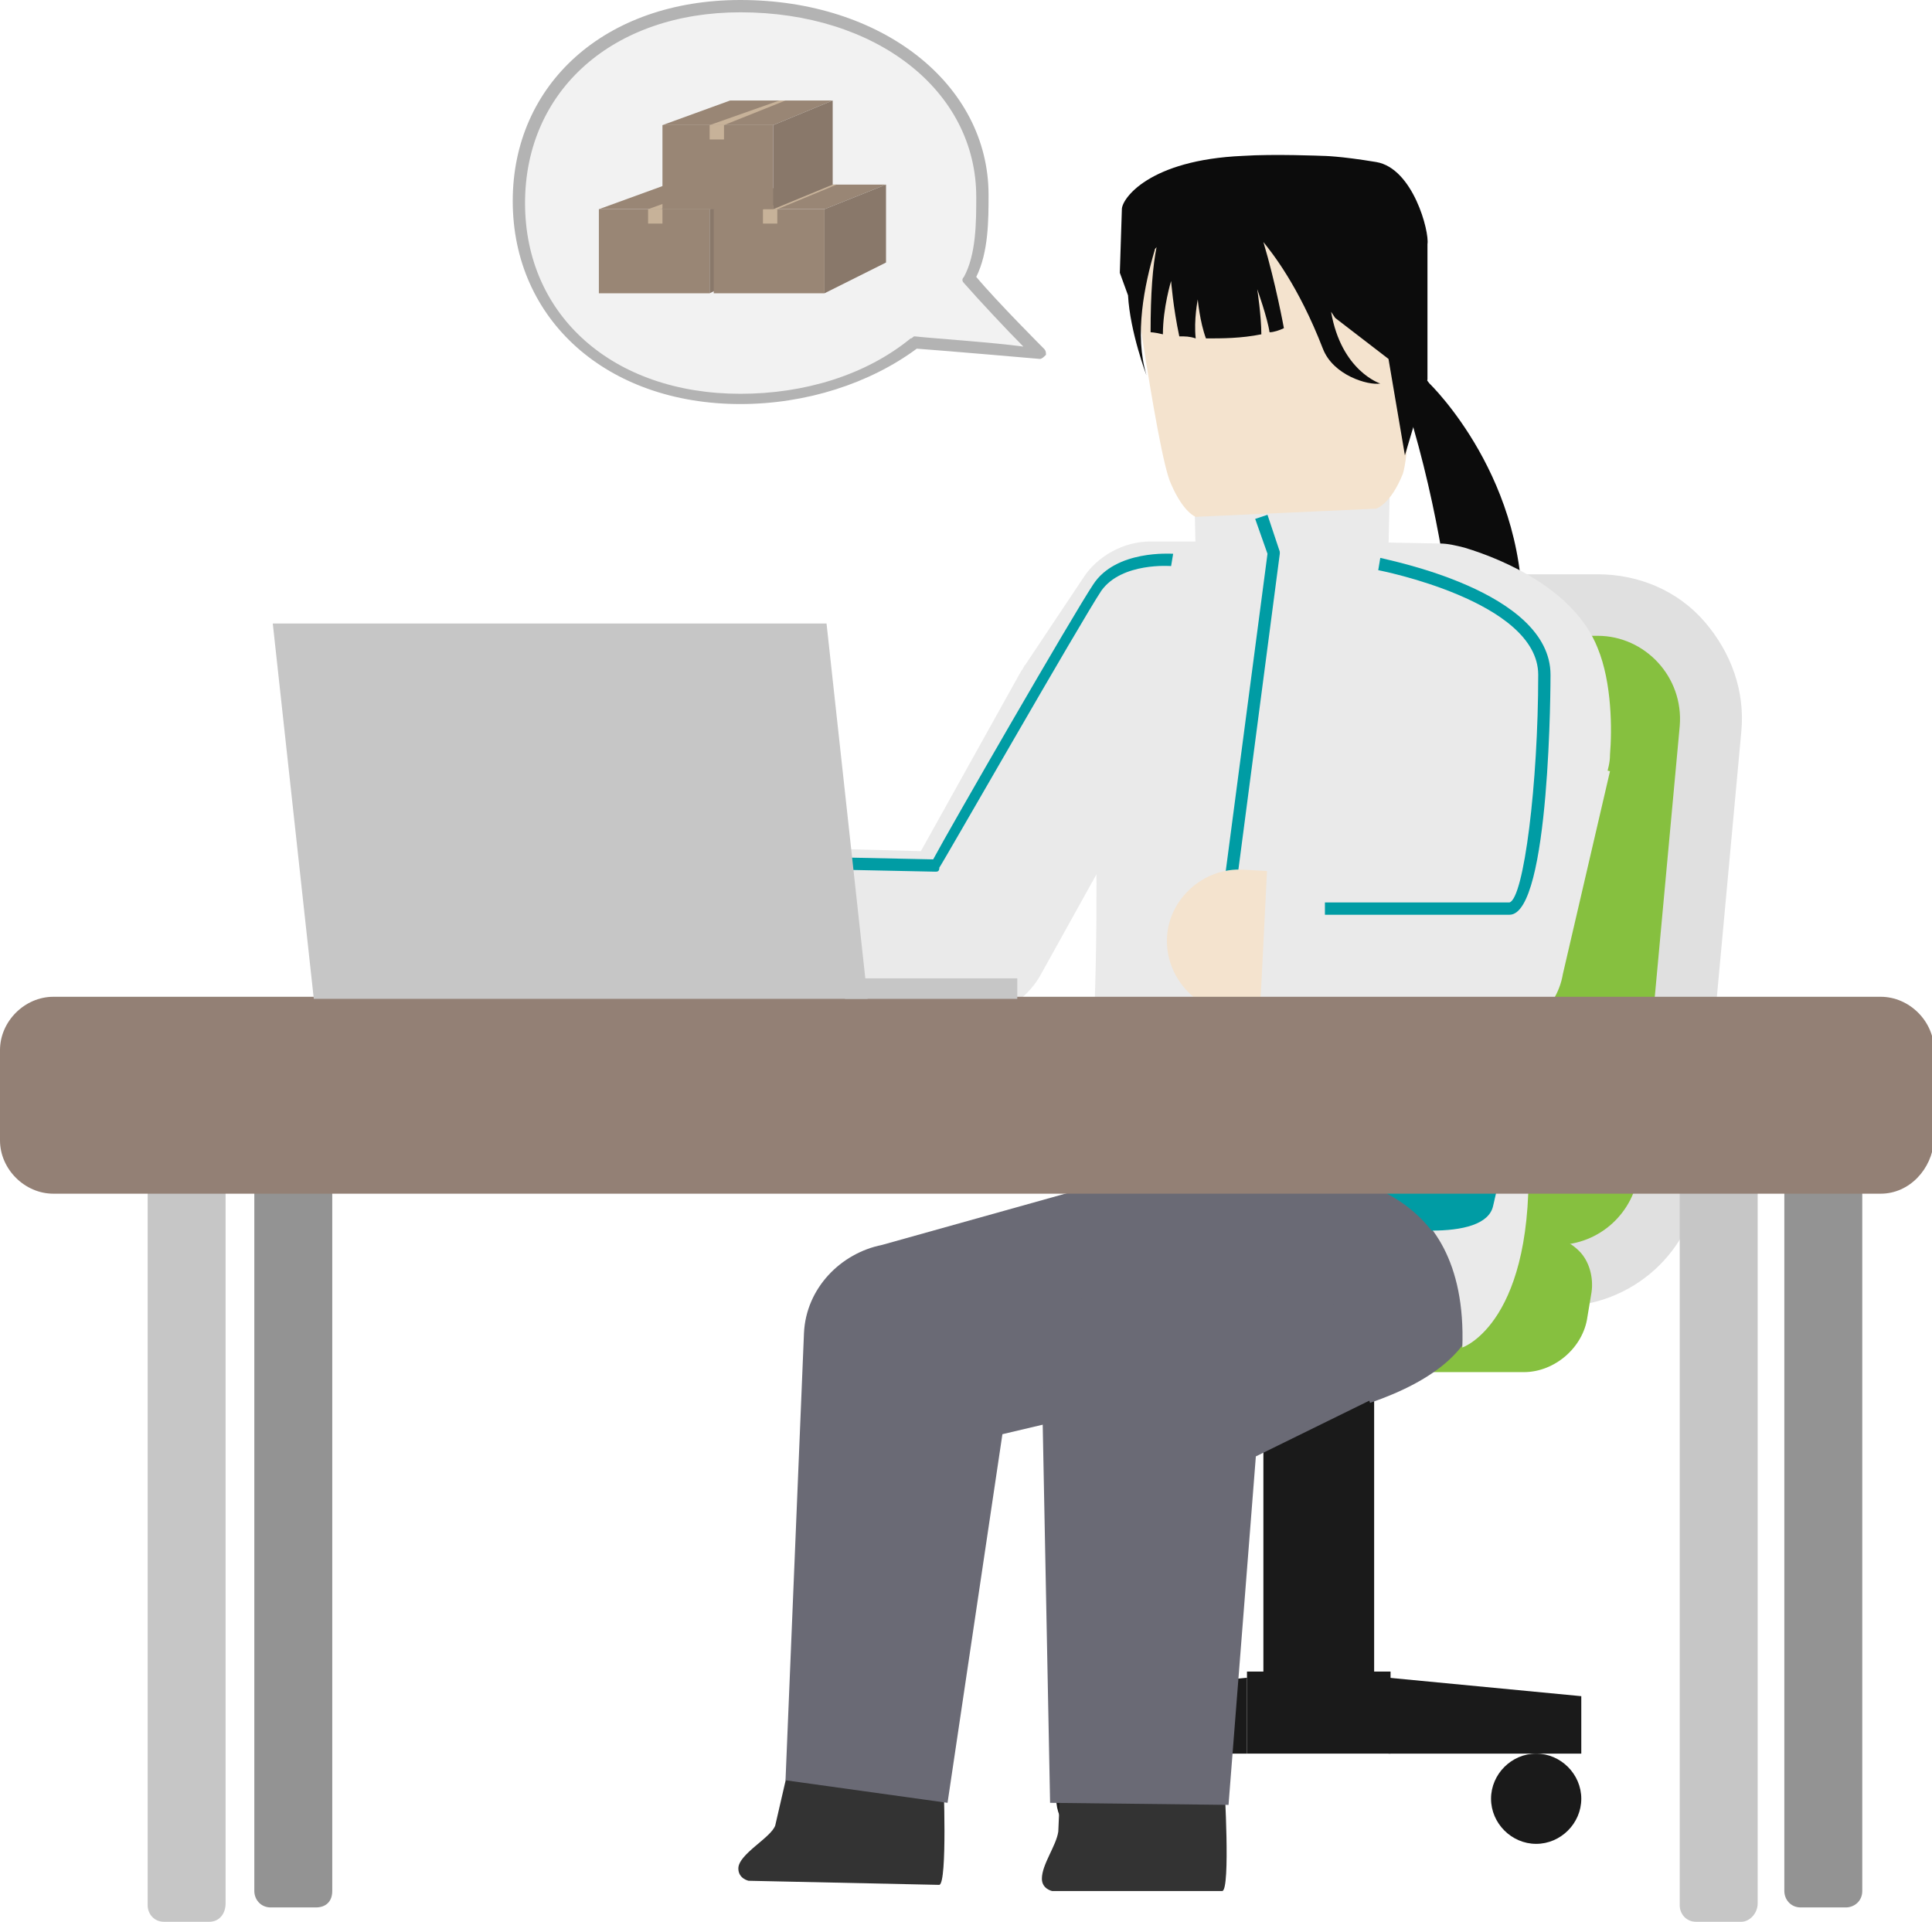 <?xml version="1.0" encoding="utf-8"?>
<!-- Generator: Adobe Illustrator 27.2.0, SVG Export Plug-In . SVG Version: 6.00 Build 0)  -->
<svg version="1.1" id="レイヤー_1" xmlns="http://www.w3.org/2000/svg" xmlns:xlink="http://www.w3.org/1999/xlink" x="0px"
	 y="0px" width="94.2px" height="93.7px" viewBox="0 0 94.2 93.7" style="enable-background:new 0 0 94.2 93.7;"
	 xml:space="preserve">
<style type="text/css">
	.st0{fill:#1A1A1A;}
	.st1{fill:#86C03F;}
	.st2{fill:#E0E0E0;}
	.st3{fill:#0C0C0C;}
	.st4{fill:#EAEAEA;}
	.st5{fill:#333333;}
	.st6{fill:#6A6A75;}
	.st7{fill:#009CA4;}
	.st8{fill:#F4E3CE;}
	.st9{fill:#C6C6C6;}
	.st10{fill:#939393;}
	.st11{fill:#938075;}
	.st12{fill:#F2F2F2;}
	.st13{fill:#B3B3B3;}
	.st14{fill:#998675;}
	.st15{fill:#C7B299;}
	.st16{fill:#89786A;}
</style>
<g>
	<g>
		<g>
			<rect x="61.6" y="65.3" class="st0" width="5.4" height="18.2"/>
		</g>
		<g>
			<rect x="60.8" y="81.5" class="st0" width="7" height="4"/>
		</g>
		<g>
			<polygon class="st0" points="67.7,81.8 77.1,82.7 77.1,85.5 67.7,85.5 67.7,81.8 			"/>
		</g>
		<g>
			<path class="st0" d="M74.9,89.9c-1.2,0-2.2-1-2.2-2.2s1-2.2,2.2-2.2s2.2,1,2.2,2.2S76.1,89.9,74.9,89.9z"/>
		</g>
		<g>
			<polygon class="st0" points="51.5,82.7 60.8,81.8 60.8,85.5 51.5,85.5 51.5,82.7 			"/>
		</g>
		<g>
			<path class="st0" d="M53.7,89.9c-1.2,0-2.2-1-2.2-2.2s1-2.2,2.2-2.2s2.2,1,2.2,2.2S54.9,89.9,53.7,89.9z M53.7,86.2
				c-0.8,0-1.5,0.7-1.5,1.5s0.7,1.5,1.5,1.5s1.5-0.7,1.5-1.5S54.6,86.2,53.7,86.2z"/>
		</g>
		<g>
			<g>
				<path class="st1" d="M60.7,62.1c-1.5,0-3-0.7-4.1-1.8c-1-1.1-1.5-2.7-1.4-4.2l2-21.7c0.3-2.8,2.6-5,5.5-5h15.2
					c1.5,0,3,0.7,4.1,1.8c1,1.1,1.5,2.7,1.4,4.2l-2,21.7c-0.3,2.8-2.6,5-5.5,5H60.7z"/>
			</g>
			<g>
				<path class="st2" d="M77.9,31c2.3,0,4.2,2,4,4.4l-2,21.7c-0.2,2-1.9,3.6-4,3.6H60.7c-2.3,0-4.2-2-4-4.4l2-21.7
					c0.2-2,1.9-3.6,4-3.6H77.9 M77.9,28H62.7c-3.6,0-6.6,2.7-6.9,6.3l-2,21.7c-0.2,2,0.5,3.9,1.8,5.4c1.3,1.4,3.2,2.3,5.2,2.3h15.2
					c3.6,0,6.6-2.7,6.9-6.3l2-21.7c0.2-2-0.5-3.9-1.8-5.4C81.8,28.8,79.9,28,77.9,28L77.9,28z"/>
			</g>
		</g>
		<g>
			<path class="st1" d="M47.2,66.4h27.1c1.3,0,2.4-1,2.6-2.3l0.2-1.2c0.2-1.3-0.7-2.3-1.9-2.3H48c-1.3,0-2.4,1-2.6,2.3l-0.2,1.2
				C45.1,65.4,46,66.4,47.2,66.4z"/>
			<path class="st1" d="M74.3,66.9H47.2c-0.7,0-1.4-0.3-1.9-0.8c-0.5-0.5-0.7-1.3-0.6-2l0.2-1.2c0.2-1.5,1.6-2.7,3.1-2.7h27.1
				c0.7,0,1.4,0.3,1.9,0.8c0.5,0.5,0.7,1.3,0.6,2l-0.2,1.2C77.2,65.7,75.8,66.9,74.3,66.9z M48,61.1c-1,0-1.9,0.8-2.1,1.8l-0.2,1.2
				c-0.1,0.5,0.1,0.9,0.3,1.2c0.3,0.3,0.7,0.5,1.1,0.5h27.1c1,0,1.9-0.8,2.1-1.8l0.2-1.2c0.1-0.5-0.1-0.9-0.3-1.2
				c-0.3-0.3-0.7-0.5-1.1-0.5H48z"/>
		</g>
	</g>
	<g>
		<g>
			<path class="st3" d="M69.7,18.7c0,0,4.9,4.7,4.5,11.9l-3.4-0.1c0,0-0.4-4.5-1.9-9.7S69.7,18.7,69.7,18.7z"/>
		</g>
		<g>
			<path class="st4" d="M51.9,64.2c1.7-10.1,1.8-20.5,1.3-30.8c-0.1-1.5-0.2-2.9-0.3-4.4l23.2,0.6l-0.5,4.4
				c-0.4,4.3-0.8,8.9-1.1,13.2c-0.2,2.9-0.2,5.9-0.3,8.8C74,59,74,61.9,72.1,64.8L51.9,64.2L51.9,64.2z"/>
		</g>
		<g>
			<path class="st5" d="M46,86.7c0,0,0.2,5.1-0.2,5.2l-9.3-0.2c0,0-0.5-0.1-0.5-0.6c0-0.7,1.6-1.5,1.8-2.1l0.6-2.6L46,86.7z"/>
		</g>
		<g>
			<path class="st5" d="M59.7,87c0,0,0.3,5.1-0.1,5.2h-8.3c0,0-0.5-0.1-0.5-0.6c0-0.7,0.7-1.6,0.8-2.3l0.1-2.3L59.7,87z"/>
		</g>
		<g>
			<path class="st6" d="M60,67.3l-14.4,3.4l3.8-4.3l-3.2,21.5l-7.9-1.1L39.2,65c0.1-2.2,1.8-3.9,3.8-4.3c0,0,14.3-4,14.3-4L60,67.3
				L60,67.3z"/>
		</g>
		<g>
			<path class="st6" d="M51.2,87.9l-0.4-20.5c0-2.1,1.3-4,3.1-4.8l11.6-5.1l4.3,9.3l-11.4,5.6l3.1-4.8l-1.6,20.4L51.2,87.9
				L51.2,87.9z"/>
		</g>
		<g>
			<path class="st6" d="M66.8,68.4l-1.6-4.8l-3.4-0.4l-5.5-0.5l0.5-6l5.5,0.5l6.6,0.8c0.6,0.1,1.2,0.4,1.7,0.8c1,0.9,2,2.7,1.5,4.8
				C71.9,65.7,70,67.3,66.8,68.4z"/>
		</g>
		<g>
			<path class="st4" d="M64.7,57.4c0,0,6.9-0.1,6.6,8.3c0,0,3.6-1.2,3.2-9.7C74.7,47.8,64.7,57.4,64.7,57.4z"/>
		</g>
		<g>
			<path class="st7" d="M74,39.2l2.2-4.7c0,0,0.3,3.6-0.3,10.2c-0.5,5.5-1.5,7-3.1,14.1c-0.2,0.9-1.5,1.2-3,1.2
				c-1.1-1.4-2.3-1.8-2.3-1.9c1.6,0.1,4.3,0.1,4.4-0.9C72.7,51.9,73.7,44.5,74,39.2z"/>
		</g>
		<g>
			<path class="st8" d="M47.2,49.1c0,0-0.1,0-0.1,0l-14.6-0.5C30.5,48.6,29,47,29.1,45c0.1-1.9,1.7-3.4,3.6-3.4L45.2,42l5.1-9.1
				c0.1-0.1,0.2-0.3,0.3-0.4l3-4c0.6-0.9,1.7-1.4,2.7-1.4l8.6-0.2c0.1,0,0.2,0,0.4,0l6.7,0.6c0.7,0.1,1.4,0.3,1.9,0.8l2.6,2.2
				c0.8,0.6,1.3,1.6,1.3,2.6l0.1,3.2c0.1,1.9-1.5,3.5-3.4,3.6c0,0-0.1,0-0.1,0c-1.9,0-3.4-1.5-3.5-3.4l-0.1-1.6l-0.6-0.5l-5.4-0.5
				l-6.7,0.1l-1.8,2.5l-6,10.8C49.7,48.4,48.5,49.1,47.2,49.1z"/>
		</g>
		<g>
			<path class="st4" d="M47.2,49.6c0,0-0.1,0-0.1,0l-13.3-0.4l0.2-8l10.9,0.3l4.9-8.8c0.1-0.1,0.1-0.2,0.2-0.3l2.8-4.2
				c0.7-1.1,2-1.8,3.3-1.8l8.8,0l5.3,0.1c0.4,0,0.8,0.1,1.2,0.2c2,0.6,5.4,2.1,6.5,4.9c0.7,1.7,0.7,4,0.6,5.2c0,0.4-0.1,0.7-0.2,1.1
				l-2.6,7.6l-7.6-2.6l2.4-7c0-0.3,0-0.6,0-0.8c-0.3-0.2-0.7-0.4-1.1-0.5l-4.6-0.1l-6.6,0l-1.5,2.3l-6,10.8
				C50,48.8,48.7,49.6,47.2,49.6z M71,35.3L71,35.3L71,35.3z M70.5,34.5C70.5,34.5,70.5,34.5,70.5,34.5
				C70.5,34.5,70.5,34.5,70.5,34.5z"/>
		</g>
		<g>
			<polygon class="st4" points="58.2,22.6 58.3,27 67.7,26.7 67.8,22.2 			"/>
		</g>
		<g>
			<path class="st7" d="M58.9,53.7l-0.6-0.1L61.8,27l-0.6-1.7l0.6-0.2l0.6,1.8c0,0,0,0.1,0,0.1L58.9,53.7z"/>
		</g>
		<g>
			<path class="st8" d="M72.6,50.1c-0.1,0-0.1,0-0.2,0l-12.2-0.7c-1.9-0.1-3.4-1.8-3.3-3.7c0.1-1.9,1.8-3.4,3.7-3.3l12.2,0.7
				c1.9,0.1,3.4,1.8,3.3,3.7C76,48.7,74.4,50.1,72.6,50.1z"/>
		</g>
		<g>
			<path class="st4" d="M72.4,50.6c-0.1,0-0.1,0-0.2,0L61.4,50l0.4-8l7.4,0.4l1.5-6.6l7.8,1.8l-2.3,9.9
				C75.9,49.3,74.2,50.6,72.4,50.6z"/>
		</g>
		<g>
			<path class="st7" d="M73.6,44.6h-9V44h9c0.7-0.2,1.4-5.8,1.4-11.1c0-3.6-7.8-5.1-7.8-5.1l0.1-0.6c0.3,0.1,8.3,1.6,8.3,5.7
				C75.6,33,75.6,44.6,73.6,44.6z"/>
		</g>
		<g>
			<path class="st7" d="M45.6,42.5C45.6,42.5,45.6,42.5,45.6,42.5l-4.8-0.1l0-0.6l4.7,0.1c0.8-1.5,6.8-11.9,7.8-13.4
				c1.1-1.7,3.8-1.5,3.9-1.5l-0.1,0.6c0,0-2.4-0.2-3.4,1.2c-1,1.5-7.8,13.4-7.9,13.5C45.8,42.5,45.7,42.5,45.6,42.5z"/>
		</g>
		<g>
			<path class="st8" d="M67.1,24.8l-8.8,0.4c0,0-0.6-0.2-1.2-1.6c-0.7-1.4-2.3-13.3-2.3-13.3l14.4-0.1c0,0-0.3,11.4-0.8,12.9
				C67.8,24.6,67.1,24.8,67.1,24.8z"/>
		</g>
		<g>
			<path class="st3" d="M69.6,11.9c0.1-0.6-0.7-3.7-2.5-4c-1.8-0.3-2.6-0.3-2.6-0.3s-2.4-0.1-3.9,0c-4.6,0.2-5.9,2.1-5.9,2.6
				l-0.1,3.1l0.4,1.1c0.1,1.8,0.9,3.9,0.9,3.9c-0.6-2-0.1-4.4,0.4-6.1c0-0.1,0.1-0.1,0.1-0.2c-0.2,1-0.3,2.3-0.3,4.2
				c0,0,0.2,0,0.6,0.1c0-1.3,0.4-2.6,0.4-2.6s0.1,1.3,0.4,2.7c0.3,0,0.5,0,0.8,0.1c-0.1-0.9,0.1-1.9,0.1-1.9s0.1,1.1,0.4,1.9
				c0.8,0,1.7,0,2.7-0.2c0-0.9-0.2-2.2-0.2-2.2s0.5,1.4,0.6,2.1c0.2,0,0.5-0.1,0.7-0.2c0,0-0.4-2.2-1-4.2c0.4,0.5,1.7,2.1,2.9,5.2
				c0.5,1.3,2.2,1.8,2.8,1.7c0,0-1.9-0.6-2.4-3.5l0.2,0.3l2.6,2l0.8,4.7l1.1-3.7L69.6,11.9z"/>
		</g>
	</g>
	<g>
		<g>
			<path class="st9" d="M10.2,93.7H8c-0.5,0-0.8-0.4-0.8-0.8V54.2c0-0.5,0.4-0.8,0.8-0.8h2.2c0.5,0,0.8,0.4,0.8,0.8v38.6
				C11,93.3,10.7,93.7,10.2,93.7z"/>
		</g>
		<g>
			<path class="st10" d="M15.4,93h-2.2c-0.5,0-0.8-0.4-0.8-0.8v-38c0-0.5,0.4-0.8,0.8-0.8h2.2c0.5,0,0.8,0.4,0.8,0.8v38
				C16.2,92.7,15.9,93,15.4,93z"/>
		</g>
		<g>
			<path class="st10" d="M90,93h-2.2c-0.5,0-0.8-0.4-0.8-0.8v-38c0-0.5,0.4-0.8,0.8-0.8H90c0.5,0,0.8,0.4,0.8,0.8v38
				C90.8,92.7,90.4,93,90,93z"/>
		</g>
		<g>
			<path class="st9" d="M84.9,93.7h-2.2c-0.5,0-0.8-0.4-0.8-0.8V54.2c0-0.5,0.4-0.8,0.8-0.8h2.2c0.5,0,0.8,0.4,0.8,0.8v38.6
				C85.7,93.3,85.3,93.7,84.9,93.7z"/>
		</g>
		<g>
			<path class="st11" d="M91.7,58.2H2.6C1.2,58.2,0,57,0,55.6v-4.4c0-1.4,1.2-2.6,2.6-2.6h89.1c1.4,0,2.6,1.2,2.6,2.6v4.4
				C94.2,57,93.1,58.2,91.7,58.2z"/>
		</g>
	</g>
	<g>
		<g>
			<polygon class="st9" points="42.3,48.7 15.3,48.7 13.3,30.4 40.3,30.4 			"/>
		</g>
		<g>
			<rect x="41.2" y="47.7" class="st9" width="8.4" height="1"/>
		</g>
	</g>
	<g>
		<g>
			<path class="st12" d="M47.9,9.5c0,1.3,0,2.9-0.6,4c0.9,1.1,3.4,3.7,3.4,3.7s-4.9-0.4-6.1-0.6c-2.2,1.7-5.2,2.7-8.5,2.7
				c-6.7,0-10.8-4.3-10.8-9.6s4.1-9.6,10.8-9.6S47.9,4.3,47.9,9.5z"/>
			<path class="st13" d="M36.1,19.7c-6.5,0-11.1-4.1-11.1-9.9C25,4.1,29.5,0,36.1,0C43,0,48.2,4.1,48.2,9.5c0,1.2,0,2.8-0.6,4
				c1,1.2,3.3,3.5,3.3,3.5c0.1,0.1,0.1,0.2,0.1,0.3c-0.1,0.1-0.2,0.2-0.3,0.2c0,0-4.6-0.4-6-0.5C42.4,18.7,39.3,19.7,36.1,19.7z
				 M36.1,0.6c-6.2,0-10.5,3.8-10.5,9.3s4.3,9.3,10.5,9.3c3.1,0,6.1-0.9,8.3-2.7c0.1,0,0.1-0.1,0.2-0.1c0.9,0.1,3.9,0.3,5.3,0.5
				c-0.8-0.8-2.2-2.3-2.9-3.1c-0.1-0.1-0.1-0.2,0-0.3c0.6-1.1,0.6-2.7,0.6-3.9C47.6,4.4,42.7,0.6,36.1,0.6z"/>
		</g>
		<g>
			<g>
				<rect x="29.2" y="10.2" class="st14" width="5.4" height="4.1"/>
			</g>
			<g>
				<polygon class="st14" points="29.2,10.2 32.5,9 37.6,9 34.6,10.2 				"/>
			</g>
			<g>
				<polygon class="st15" points="31.6,10.2 34.9,9 35.2,9 32.2,10.2 				"/>
			</g>
			<g>
				<polygon class="st16" points="34.6,14.3 37.6,12.8 37.6,9 34.6,10.2 				"/>
			</g>
			<g>
				<rect x="31.6" y="10.2" class="st15" width="0.7" height="0.7"/>
			</g>
		</g>
		<g>
			<g>
				<rect x="34.8" y="10.2" class="st14" width="5.4" height="4.1"/>
			</g>
			<g>
				<polygon class="st14" points="34.8,10.2 38.2,9 43.2,9 40.2,10.2 				"/>
			</g>
			<g>
				<polygon class="st15" points="37.2,10.2 40.5,9 40.8,9 37.9,10.2 				"/>
			</g>
			<g>
				<polygon class="st16" points="40.2,14.3 43.2,12.8 43.2,9 40.2,10.2 				"/>
			</g>
			<g>
				<rect x="37.2" y="10.2" class="st15" width="0.7" height="0.7"/>
			</g>
		</g>
		<g>
			<g>
				<rect x="32.3" y="6.1" class="st14" width="5.4" height="4.1"/>
			</g>
			<g>
				<polygon class="st14" points="32.3,6.1 35.6,4.9 40.6,4.9 37.7,6.1 				"/>
			</g>
			<g>
				<polygon class="st15" points="34.6,6.1 38,4.9 38.3,4.9 35.3,6.1 				"/>
			</g>
			<g>
				<polygon class="st16" points="37.7,10.2 40.6,9 40.6,4.9 37.7,6.1 				"/>
			</g>
			<g>
				<rect x="34.6" y="6.1" class="st15" width="0.7" height="0.7"/>
			</g>
		</g>
	</g>
</g>
</svg>

